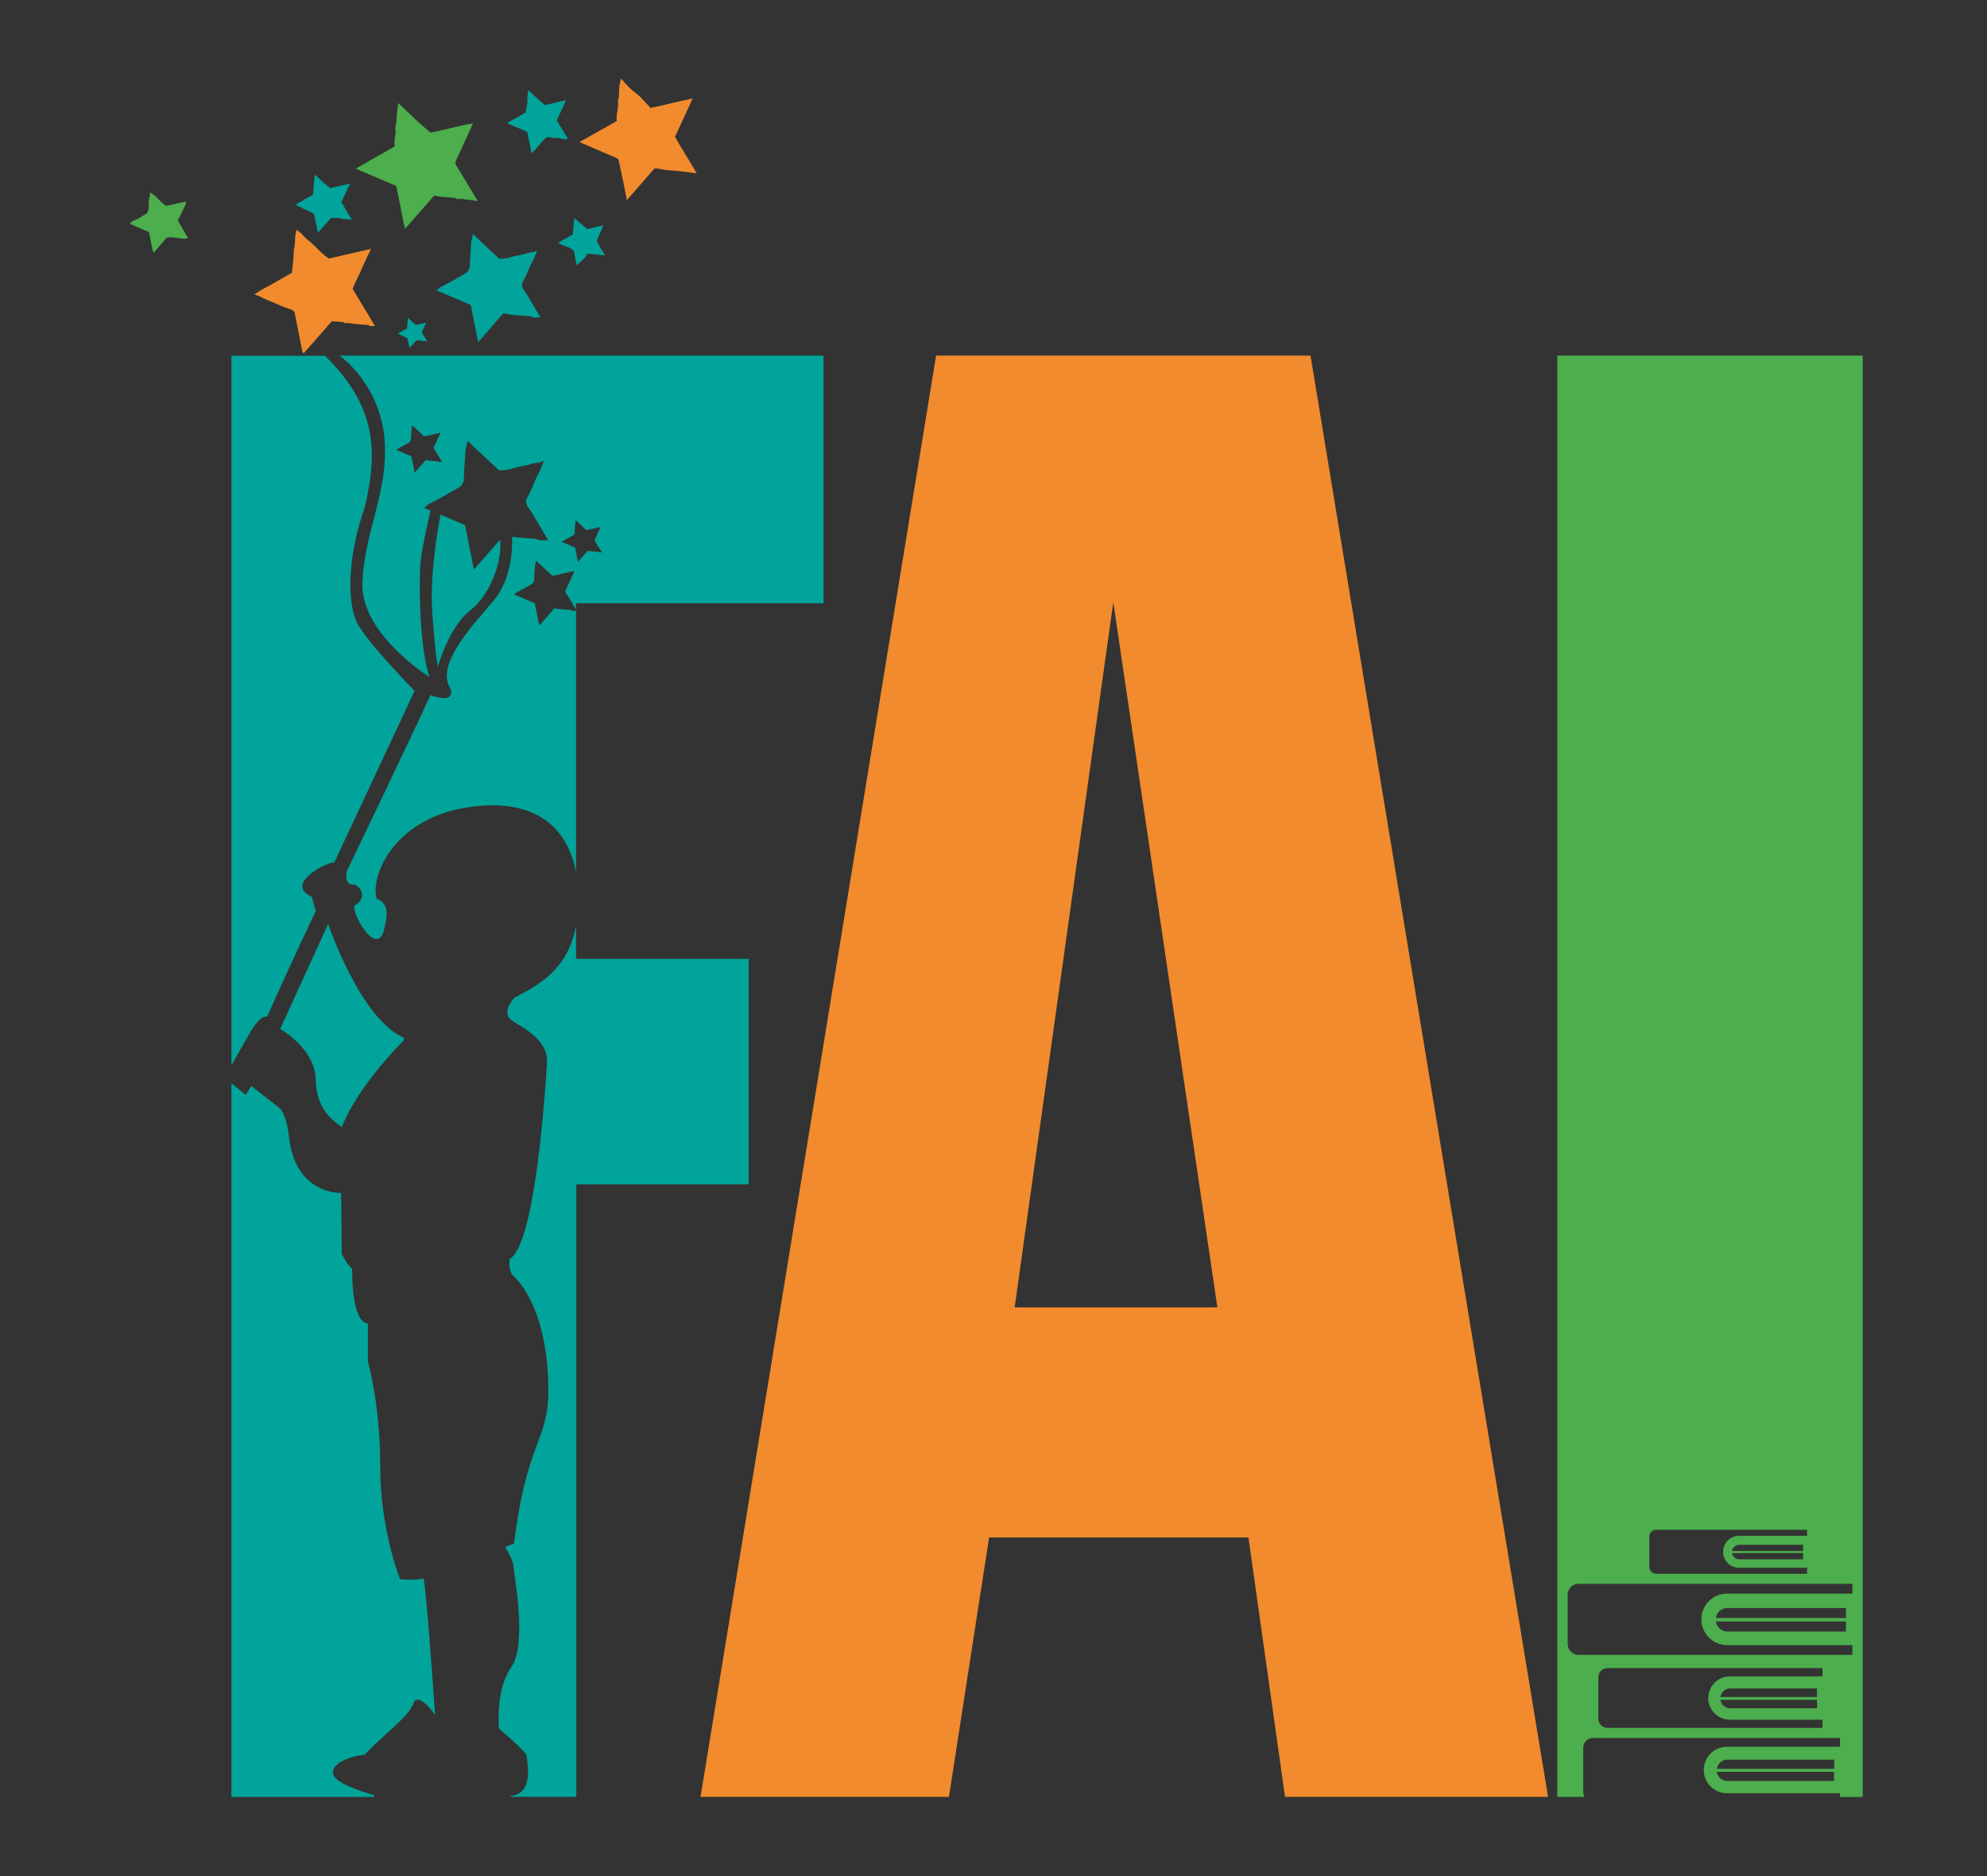 <?xml version="1.0" encoding="utf-8"?>
<!-- Generator: Adobe Illustrator 27.5.0, SVG Export Plug-In . SVG Version: 6.00 Build 0)  -->
<svg version="1.1" id="Capa_1" xmlns="http://www.w3.org/2000/svg" xmlns:xlink="http://www.w3.org/1999/xlink" x="0px" y="0px"
	 viewBox="0 0 243 229.39" style="enable-background:new 0 0 243 229.39;" xml:space="preserve">
<rect x="0" y="0" width="243" height="229.39" fill="#333333" stroke="none"/>
<style type="text/css">
	.st0{fill:#FFFFFF;}
	.st1{fill:#F18B2D;}
	.st2{fill:#4CAE4D;}
	.st3{fill:#00A49A;}
</style>
<g>
	<path class="st0" d="M60.94,81.6c-0.09,0.21-0.14,0.37-0.22,0.52c-0.17,0.3-0.26,0.63-0.43,0.92c-0.09,0.15-0.06,0.28,0.01,0.38
		c0.29,0.42,0.52,0.87,0.81,1.32c-0.17-0.02-0.33,0.06-0.47-0.06c-0.01-0.01-0.04,0-0.06,0c-0.27-0.02-0.54-0.04-0.8-0.06
		c-0.14-0.01-0.29-0.05-0.41-0.07c-0.4,0.47-0.79,0.91-1.18,1.36c-0.12-0.59-0.23-1.16-0.35-1.76c-0.52-0.22-1.05-0.45-1.61-0.69
		c0.1-0.07,0.18-0.15,0.27-0.19c0.38-0.18,0.73-0.41,1.1-0.61c0.13-0.07,0.16-0.18,0.2-0.29c0.01-0.02,0-0.04,0-0.06
		c0.02-0.36,0.04-0.72,0.06-1.08c0.01-0.13,0.05-0.26,0.09-0.42c0.06,0.06,0.12,0.12,0.18,0.18c0.35,0.32,0.69,0.65,1.07,1
		c0.15-0.02,0.35-0.02,0.52-0.08c0.25-0.09,0.51-0.09,0.75-0.18C60.6,81.68,60.76,81.72,60.94,81.6z"/>
	<path class="st1" d="M84.71,12.04c-1.77,0.36-3.42,0.8-5.15,1.16c-0.17-0.18-0.34-0.39-0.54-0.59c-0.39-0.4-0.74-0.84-1.19-1.17
		c-0.69-0.5-1.26-1.11-1.8-1.75h-0.15c0.03,0.3-0.11,0.57-0.14,0.85c-0.06,0.58,0.04,1.18-0.17,1.75c0.12,0.85-0.25,1.66-0.14,2.51
		c-1.53,0.86-3.03,1.7-4.57,2.57c1.5,0.65,2.98,1.28,4.6,1.98c0.01,0.01,0.13,0.13,0.18,0.18c0.19,0.88,0.37,1.67,0.53,2.46
		c0.16,0.79,0.32,1.58,0.49,2.48c1.17-1.34,2.28-2.61,3.39-3.88c0.35,0.01,0.67,0.05,1.01,0.13c0.46,0.11,0.97,0.1,1.45,0.15
		c0.86,0.09,1.72,0.19,2.69,0.32c-0.89-1.55-1.82-2.99-2.65-4.46C83.27,15.19,83.96,13.67,84.71,12.04z M43.53,34.39
		c0.36-0.72,0.68-1.45,1.01-2.19c0.25-0.57,0.53-1.12,0.84-1.77c-1.78,0.41-3.49,0.8-5.18,1.19c-0.31-0.25-0.64-0.49-0.93-0.77
		c-0.55-0.52-1.07-1.08-1.67-1.55c-0.29-0.23-0.53-0.53-0.8-0.79c-0.16-0.15-0.34-0.27-0.53-0.41c-0.06,0.27-0.14,0.5-0.16,0.74
		c-0.04,0.46,0,0.91-0.11,1.38c-0.1,0.42-0.07,0.87-0.11,1.31c-0.05,0.59-0.14,1.18-0.17,1.81c-0.76,0.43-1.53,0.86-2.29,1.31
		c-0.77,0.44-1.59,0.81-2.32,1.36c0.2,0.07,0.37,0.1,0.51,0.17c0.66,0.35,1.37,0.62,2.05,0.91c0.55,0.23,1.1,0.5,1.68,0.67
		c0.28,0.09,0.68,0.18,0.72,0.65c0.3,1.52,0.61,3.07,0.92,4.64c0.03,0.03,0.07,0.07,0.15,0.15c1.14-1.3,2.28-2.6,3.44-3.92
		c0.44,0.03,0.92,0.07,1.39,0.1c0.21,0.23,0.48,0.08,0.72,0.12c0.26,0.04,0.52,0.09,0.78,0.12c0.5,0.05,0.99,0.08,1.49,0.12
		c0.04,0,0.09-0.01,0.11,0.02c0.24,0.21,0.5,0.07,0.78,0.09c-0.93-1.55-1.83-3.05-2.72-4.52C43.27,34.99,43.38,34.68,43.53,34.39z
		 M160.27,43.48h-45.79L85.67,219.72h30.38l4.91-31.72h31.72l4.47,31.72h32.17L160.27,43.48z M124.09,159.86l12.06-86.22
		l12.73,86.22H124.09z"/>
	<path class="st2" d="M55.75,19.67c0.27-0.55,0.5-1.12,0.76-1.67c0.45-0.93,0.86-1.88,1.34-2.91c-1.82,0.3-3.52,0.81-5.19,1.13
		c-0.52-0.45-0.96-0.8-1.38-1.18c-0.86-0.8-1.71-1.62-2.58-2.43c-0.06,0.52-0.13,1.02-0.19,1.53c-0.04,0.38,0.03,0.76-0.11,1.15
		c-0.1,0.27,0,0.61-0.02,0.92c-0.02,0.31-0.1,0.63-0.12,0.94c-0.02,0.24,0,0.48,0,0.76c-1.54,0.91-3.13,1.75-4.75,2.71
		c1.74,0.74,3.38,1.45,4.95,2.12c0.19,0.93,0.37,1.79,0.54,2.65c0.17,0.84,0.3,1.69,0.54,2.58c1.23-1.4,2.4-2.74,3.56-4.06
		c0.28,0.05,0.53,0.11,0.78,0.14c0.56,0.05,1.11,0.09,1.67,0.14c0.02,0,0.05-0.01,0.07,0c0.26,0.25,0.58,0.08,0.88,0.13
		c0.29,0.05,0.58,0.1,0.87,0.13c0.25,0.02,0.51-0.02,0.75,0.13c0.06,0.04,0.17-0.03,0.28-0.05c-0.91-1.51-1.78-2.96-2.7-4.48
		C55.7,19.96,55.69,19.8,55.75,19.67z M22.71,24.98c0.04-0.08-0.01-0.21-0.02-0.34c-0.81,0.19-1.58,0.36-2.35,0.54
		c-0.76-0.39-1.14-1.27-2.01-1.65c0.07,0.47-0.21,0.85-0.14,1.3c0.07,0.43-0.02,0.85-0.21,1.25c-0.35,0.21-0.72,0.42-1.07,0.65
		c-0.33,0.21-0.82,0.22-0.99,0.65c0.78,0.34,1.54,0.67,2.3,1c0.15,0.78,0.3,1.54,0.46,2.34c0.03,0.03,0.09,0.09,0.16,0.15
		c0.53-0.62,1.05-1.22,1.54-1.81c0.89-0.18,1.74,0.27,2.62,0.07c-0.42-0.72-0.82-1.42-1.25-2.17C22.07,26.32,22.4,25.65,22.71,24.98
		z M190.45,43.48v176.24h3.34c-0.1-0.17-0.17-0.36-0.17-0.57v-5.44c0-0.66,0.53-1.19,1.19-1.19h30.21v1.07H211.2
		c-1.57,0-2.84,1.27-2.84,2.84c0,1.57,1.27,2.84,2.84,2.84h13.82v0.46h2.78V43.48H190.45z M224.31,217.77h-13.07
		c-0.65,0-1.19-0.48-1.28-1.11h14.34V217.77z M224.31,216.28h-14.34c0.09-0.63,0.63-1.11,1.28-1.11h13.07V216.28z M201.71,187.88
		c0-0.45,0.37-0.82,0.82-0.82h18.47v0.74h-8.32c-1.08,0-1.95,0.87-1.95,1.95c0,1.08,0.87,1.95,1.95,1.95h8.32v0.74h-18.47
		c-0.45,0-0.82-0.37-0.82-0.82V187.88z M211.82,189.65c0.06-0.43,0.43-0.76,0.88-0.76h7.8v0.76H211.82z M220.5,189.91v0.76h-7.8
		c-0.45,0-0.82-0.33-0.88-0.76H220.5z M222.88,204.98h-11.32c-1.47,0-2.65,1.19-2.65,2.65c0,1.47,1.19,2.65,2.65,2.65h11.32v1h-26.3
		c-0.61,0-1.11-0.5-1.11-1.11v-5.09c0-0.61,0.5-1.11,1.11-1.11h26.3V204.98z M210.4,207.5c0.09-0.59,0.59-1.04,1.2-1.04h10.61v1.04
		H210.4z M222.21,207.85v1.04h-10.61c-0.61,0-1.11-0.45-1.2-1.04H222.21z M226.54,194.86h-15.32c-1.74,0-3.15,1.41-3.15,3.15
		c0,1.74,1.41,3.15,3.15,3.15h15.32v1.19h-33.5c-0.73,0-1.32-0.59-1.32-1.32v-6.04c0-0.73,0.59-1.32,1.32-1.32h33.5V194.86z
		 M209.84,197.85c0.1-0.69,0.69-1.23,1.42-1.23h14.49v1.23H209.84z M225.75,198.27v1.23h-14.49c-0.72,0-1.32-0.54-1.42-1.23H225.75z
		"/>
	<path class="st3" d="M49.82,41.36c0.09,0.43,0.18,0.8,0.27,1.2c0.29-0.32,0.56-0.63,0.83-0.93c0.16,0,0.31,0,0.46,0
		c0.15,0,0.27,0.1,0.43,0.08c0.13-0.02,0.27,0.02,0.44,0.04c-0.23-0.39-0.45-0.76-0.67-1.12c0.15-0.34,0.3-0.65,0.44-0.96
		c0.03-0.05,0.05-0.11,0.11-0.22c-0.45,0.1-0.83,0.19-1.25,0.29c-0.16-0.13-0.33-0.26-0.49-0.4c-0.17-0.14-0.28-0.33-0.5-0.45
		c-0.04,0.44-0.07,0.85-0.11,1.26c-0.36,0.21-0.73,0.41-1.11,0.63c0.33,0.21,0.69,0.31,1,0.5C49.73,41.31,49.8,41.35,49.82,41.36z
		 M38.38,26.13c0.18,0.83,0.34,1.54,0.51,2.31c0.56-0.62,1.08-1.21,1.6-1.79c0.31,0,0.6,0,0.89,0c0.28,0,0.52,0.19,0.82,0.15
		c0.26-0.03,0.53,0.05,0.84,0.08c-0.45-0.75-0.87-1.46-1.29-2.16c0.3-0.65,0.57-1.25,0.85-1.85c0.05-0.11,0.1-0.21,0.2-0.42
		c-0.86,0.2-1.61,0.37-2.41,0.56c-0.31-0.25-0.63-0.51-0.94-0.77c-0.32-0.26-0.54-0.64-0.97-0.86c-0.07,0.84-0.14,1.64-0.21,2.43
		c-0.7,0.4-1.4,0.79-2.13,1.21c0.63,0.4,1.33,0.6,1.92,0.96C38.2,26.03,38.34,26.11,38.38,26.13z M32.66,124.32
		c3.1-6.96,5.96-12.92,5.96-12.92l-0.5-1.76c0,0-2.68-0.92,0.17-3.02c1.68-1.17,2.6-1.17,2.6-1.17l9.81-20.97
		c0,0-5.75-5.86-7.01-8.29c-1.26-2.43-1.2-8.23,0.89-14.06c1.67-6.94,1.48-12.44-4.84-18.63H28.3v86.76l2.1-3.67
		C30.39,126.58,31.73,124.06,32.66,124.32z M58.48,41.84c1.01-1.17,2.02-2.33,3.07-3.54c0.33,0.06,0.7,0.15,1.08,0.19
		c0.69,0.07,1.39,0.11,2.09,0.16c0.05,0,0.12-0.02,0.15,0.01c0.38,0.29,0.79,0.1,1.23,0.15c-0.73-1.19-1.35-2.35-2.09-3.44
		c-0.18-0.26-0.28-0.59-0.03-0.99c0.46-0.75,0.68-1.63,1.13-2.4c0.22-0.38,0.35-0.81,0.57-1.35c-0.47,0.3-0.89,0.2-1.29,0.35
		c-0.62,0.24-1.31,0.25-1.96,0.48c-0.44,0.16-0.94,0.15-1.34,0.21c-0.98-0.92-1.88-1.76-2.78-2.6c-0.16-0.15-0.31-0.31-0.46-0.46
		c-0.09,0.41-0.2,0.75-0.23,1.09c-0.07,0.93-0.11,1.87-0.17,2.8c0,0.05,0.01,0.11,0,0.16c-0.1,0.3-0.17,0.56-0.52,0.76
		c-0.95,0.52-1.87,1.11-2.86,1.58c-0.23,0.11-0.43,0.31-0.69,0.5c1.46,0.62,2.85,1.22,4.19,1.79
		C57.88,38.81,58.18,40.32,58.48,41.84z M70.21,30.75c0.1,0.58,0.19,1.11,0.29,1.67c0.73-0.54,1.07-0.9,1.35-1.41
		c0.66,0.07,1.35,0.14,2.16,0.22c-0.24-0.39-0.43-0.66-0.59-0.94c-0.16-0.28-0.3-0.58-0.44-0.85c0.26-0.6,0.51-1.2,0.81-1.89
		c-0.72,0.16-1.36,0.31-1.97,0.45c-0.5-0.41-1-0.83-1.59-1.33c-0.07,0.76-0.13,1.39-0.18,2c-0.59,0.33-1.17,0.66-1.78,1
		C68.89,30.18,69.78,30.12,70.21,30.75z M65.01,18.74c0.73-0.64,1.15-1.44,1.93-2c0.36,0.04,0.8,0.17,1.23,0.13
		c0.43-0.04,0.83,0.32,1.28,0.09c-0.47-0.77-0.91-1.51-1.36-2.24c0.39-0.83,0.77-1.64,1.14-2.45c-0.93,0.13-1.78,0.47-2.63,0.57
		c-0.53-0.47-1.01-0.9-1.48-1.33c-0.15-0.14-0.29-0.28-0.51-0.5c-0.05,0.53-0.15,0.94-0.12,1.35c0.03,0.46-0.19,0.86-0.18,1.37
		c-0.76,0.44-1.53,0.88-2.31,1.33c0.84,0.36,1.64,0.7,2.47,1.06C64.64,16.92,64.82,17.78,65.01,18.74z M41.52,43.48
		c0.63,0.46,5.57,4.25,5.57,11.63c0,5.89-2.52,10.15-2.77,16.11c-0.25,5.96,7.3,10.99,8.22,11.58c-1.26-3.36-1.34-12.08-1.09-14.26
		c0.2-1.7,0.9-4.82,1.2-6.11c-0.26-0.11-0.51-0.22-0.78-0.33c0.31-0.23,0.54-0.46,0.82-0.59c1.17-0.56,2.27-1.26,3.41-1.89
		c0.42-0.23,0.5-0.55,0.62-0.9c0.02-0.06,0-0.13,0-0.19c0.06-1.11,0.11-2.23,0.2-3.34c0.03-0.41,0.17-0.82,0.27-1.3
		c0.18,0.18,0.36,0.37,0.55,0.55c1.07,1.01,2.15,2.01,3.32,3.1c0.48-0.07,1.07-0.06,1.6-0.25c0.77-0.28,1.59-0.29,2.33-0.57
		c0.48-0.18,0.98-0.06,1.54-0.41c-0.27,0.65-0.42,1.16-0.68,1.61c-0.53,0.92-0.79,1.97-1.34,2.86c-0.29,0.47-0.17,0.87,0.04,1.18
		c0.89,1.3,1.62,2.69,2.5,4.1c-0.52-0.05-1.01,0.18-1.46-0.17c-0.04-0.03-0.12-0.01-0.18-0.01c-0.83-0.06-1.66-0.11-2.49-0.2
		c-0.1-0.01-0.2-0.03-0.3-0.05c0.04,0.7,0.18,5.02-2.36,7.95c-2.77,3.19-6.96,7.8-5.2,10.57c0,0,0.92,2.01-2.43,0.84
		c-1.43,3.27-10.23,21.56-10.23,21.56s-0.34,1.59,0.67,1.59s2.01,1.68,0.25,2.6c-0.17,0.76,1.26,3.61,2.43,4.03
		c1.17,0.42,1.34-1.76,1.34-1.76s0.84-2.52-1.01-3.1c-0.85-2.45,1.81-9.9,11.41-11.24c7.53-1.05,11.86,2.1,12.96,8.01v-32
		c-0.23,0-0.45,0.07-0.66-0.09c-0.02-0.02-0.06,0-0.09-0.01c-0.42-0.03-0.84-0.06-1.25-0.1c-0.23-0.02-0.45-0.08-0.65-0.11
		c-0.63,0.73-1.24,1.43-1.85,2.13c-0.18-0.92-0.36-1.82-0.55-2.74c-0.81-0.35-1.64-0.7-2.52-1.08c0.16-0.12,0.27-0.23,0.41-0.3
		c0.59-0.28,1.14-0.64,1.72-0.95c0.21-0.12,0.25-0.28,0.31-0.45c0.01-0.03,0-0.06,0-0.1c0.03-0.56,0.06-1.12,0.1-1.68
		c0.02-0.21,0.08-0.41,0.14-0.66c0.09,0.09,0.18,0.19,0.28,0.28c0.54,0.51,1.08,1.01,1.67,1.56c0.24-0.03,0.54-0.03,0.81-0.12
		c0.39-0.14,0.8-0.15,1.17-0.29c0.24-0.09,0.49-0.03,0.77-0.21c-0.14,0.33-0.21,0.58-0.34,0.81c-0.27,0.46-0.4,0.99-0.68,1.44
		c-0.15,0.24-0.09,0.44,0.02,0.59c0.42,0.61,0.77,1.27,1.18,1.93v-0.76h30.27V43.48H41.52z M53.52,56.4c-0.02-0.01-0.04,0-0.07,0
		c-0.3-0.02-0.61-0.04-0.91-0.07c-0.16-0.02-0.33-0.06-0.47-0.08c-0.46,0.53-0.9,1.04-1.35,1.55c-0.13-0.67-0.26-1.32-0.4-2
		c-0.59-0.25-1.2-0.51-1.84-0.78c0.11-0.08,0.2-0.17,0.3-0.22c0.43-0.21,0.83-0.46,1.25-0.69c0.15-0.08,0.18-0.2,0.23-0.33
		c0.01-0.02,0-0.05,0-0.07c0.02-0.41,0.04-0.82,0.07-1.23c0.01-0.15,0.06-0.3,0.1-0.48c0.07,0.07,0.13,0.14,0.2,0.2
		c0.39,0.37,0.79,0.74,1.22,1.14c0.17-0.02,0.39-0.02,0.59-0.09c0.28-0.1,0.58-0.11,0.86-0.21c0.17-0.07,0.36-0.02,0.56-0.15
		c-0.1,0.24-0.15,0.43-0.25,0.59c-0.2,0.34-0.29,0.72-0.49,1.05c-0.11,0.17-0.06,0.32,0.01,0.43c0.33,0.48,0.6,0.99,0.92,1.51
		C53.86,56.44,53.68,56.53,53.52,56.4z M73.16,67.47c-0.01-0.01-0.04,0-0.06,0c-0.27-0.02-0.54-0.04-0.81-0.06
		c-0.14-0.01-0.29-0.05-0.42-0.07c-0.41,0.47-0.8,0.92-1.19,1.37c-0.12-0.59-0.23-1.17-0.35-1.76c-0.52-0.22-1.06-0.45-1.62-0.69
		c0.1-0.07,0.18-0.15,0.27-0.19c0.38-0.18,0.73-0.41,1.1-0.61c0.13-0.07,0.16-0.18,0.2-0.29c0.01-0.02,0-0.04,0-0.06
		c0.02-0.36,0.04-0.72,0.06-1.08c0.01-0.13,0.05-0.27,0.09-0.42c0.06,0.06,0.12,0.12,0.18,0.18c0.35,0.33,0.7,0.65,1.07,1.01
		c0.15-0.02,0.35-0.02,0.52-0.08c0.25-0.09,0.51-0.09,0.75-0.18c0.15-0.06,0.32-0.02,0.5-0.13c-0.09,0.21-0.14,0.38-0.22,0.52
		c-0.17,0.3-0.26,0.64-0.44,0.93c-0.09,0.15-0.06,0.28,0.01,0.38c0.29,0.42,0.53,0.87,0.81,1.33
		C73.47,67.51,73.31,67.58,73.16,67.47z M57.49,74.65c2.46-1.9,3.94-5.91,3.67-8.68c-1.09,1.25-2.14,2.47-3.2,3.68
		c-0.36-1.82-0.72-3.61-1.08-5.44c-0.98-0.42-1.98-0.84-3-1.28c-0.32,1.62-1.36,7.43-1,12.22c0.42,5.62,0.67,6.38,0.67,6.38
		S54.89,76.67,57.49,74.65z M38.61,132.03c0.08,3.86,2.43,5.2,3.19,5.79c2.01-5.12,7.47-10.49,7.47-10.49s0,0,0.17-0.42
		c-5.37-2.26-9.31-13.92-9.31-13.92l-5.87,12.83C34.25,125.82,38.53,128.17,38.61,132.03z M48.93,193.1c0,0-2.43-5.96-2.43-13.76
		c0-7.8-1.51-12.83-1.51-12.83v-4.7c0,0-1.93,0.42-1.93-6.71c-0.5-0.25-1.26-1.76-1.26-1.76l-0.08-7.47c0,0-5.62,0.25-6.38-6.88
		c-0.34-2.94-1.17-3.52-1.17-3.52l-3.44-2.68l-0.67,1.09l-1.76-1.43v87.27h17.45l0.03-0.21c-1.23-0.34-5.07-1.48-5.07-2.75
		c0-1.51,3.1-2.18,3.86-2.18c2.43-2.6,5.62-4.78,6.04-6.46c0.75-1.17,2.6,1.59,2.6,1.59s-1.09-15.94-1.43-16.69
		C50.52,193.27,48.93,193.1,48.93,193.1z M70.45,113.17c-1,5.36-4.46,7.23-7.51,8.8c-0.67,0.75-1.34,1.93-0.5,2.68
		s4.61,2.18,4.45,5.28c-0.17,3.1-1.43,22.23-4.53,23.99c-0.25,1.09,0.25,1.93,0.25,1.93s4.45,3.36,4.45,14.26
		c0,6.04-2.68,6.21-4.19,18.62l-1.09,0.42c0,0,1.01,1.68,1.01,2.35s1.76,9.48-0.25,12.33c-2.01,2.85-1.51,7.55-1.51,7.55
		s3.36,2.85,3.36,3.27c0,0.42,1.09,4.7-1.93,4.95c-0.01,0-0.02,0-0.03,0l0.05,0.11h8v-74.89h21.08v-27.58H70.45V113.17z"/>
</g>
</svg>

